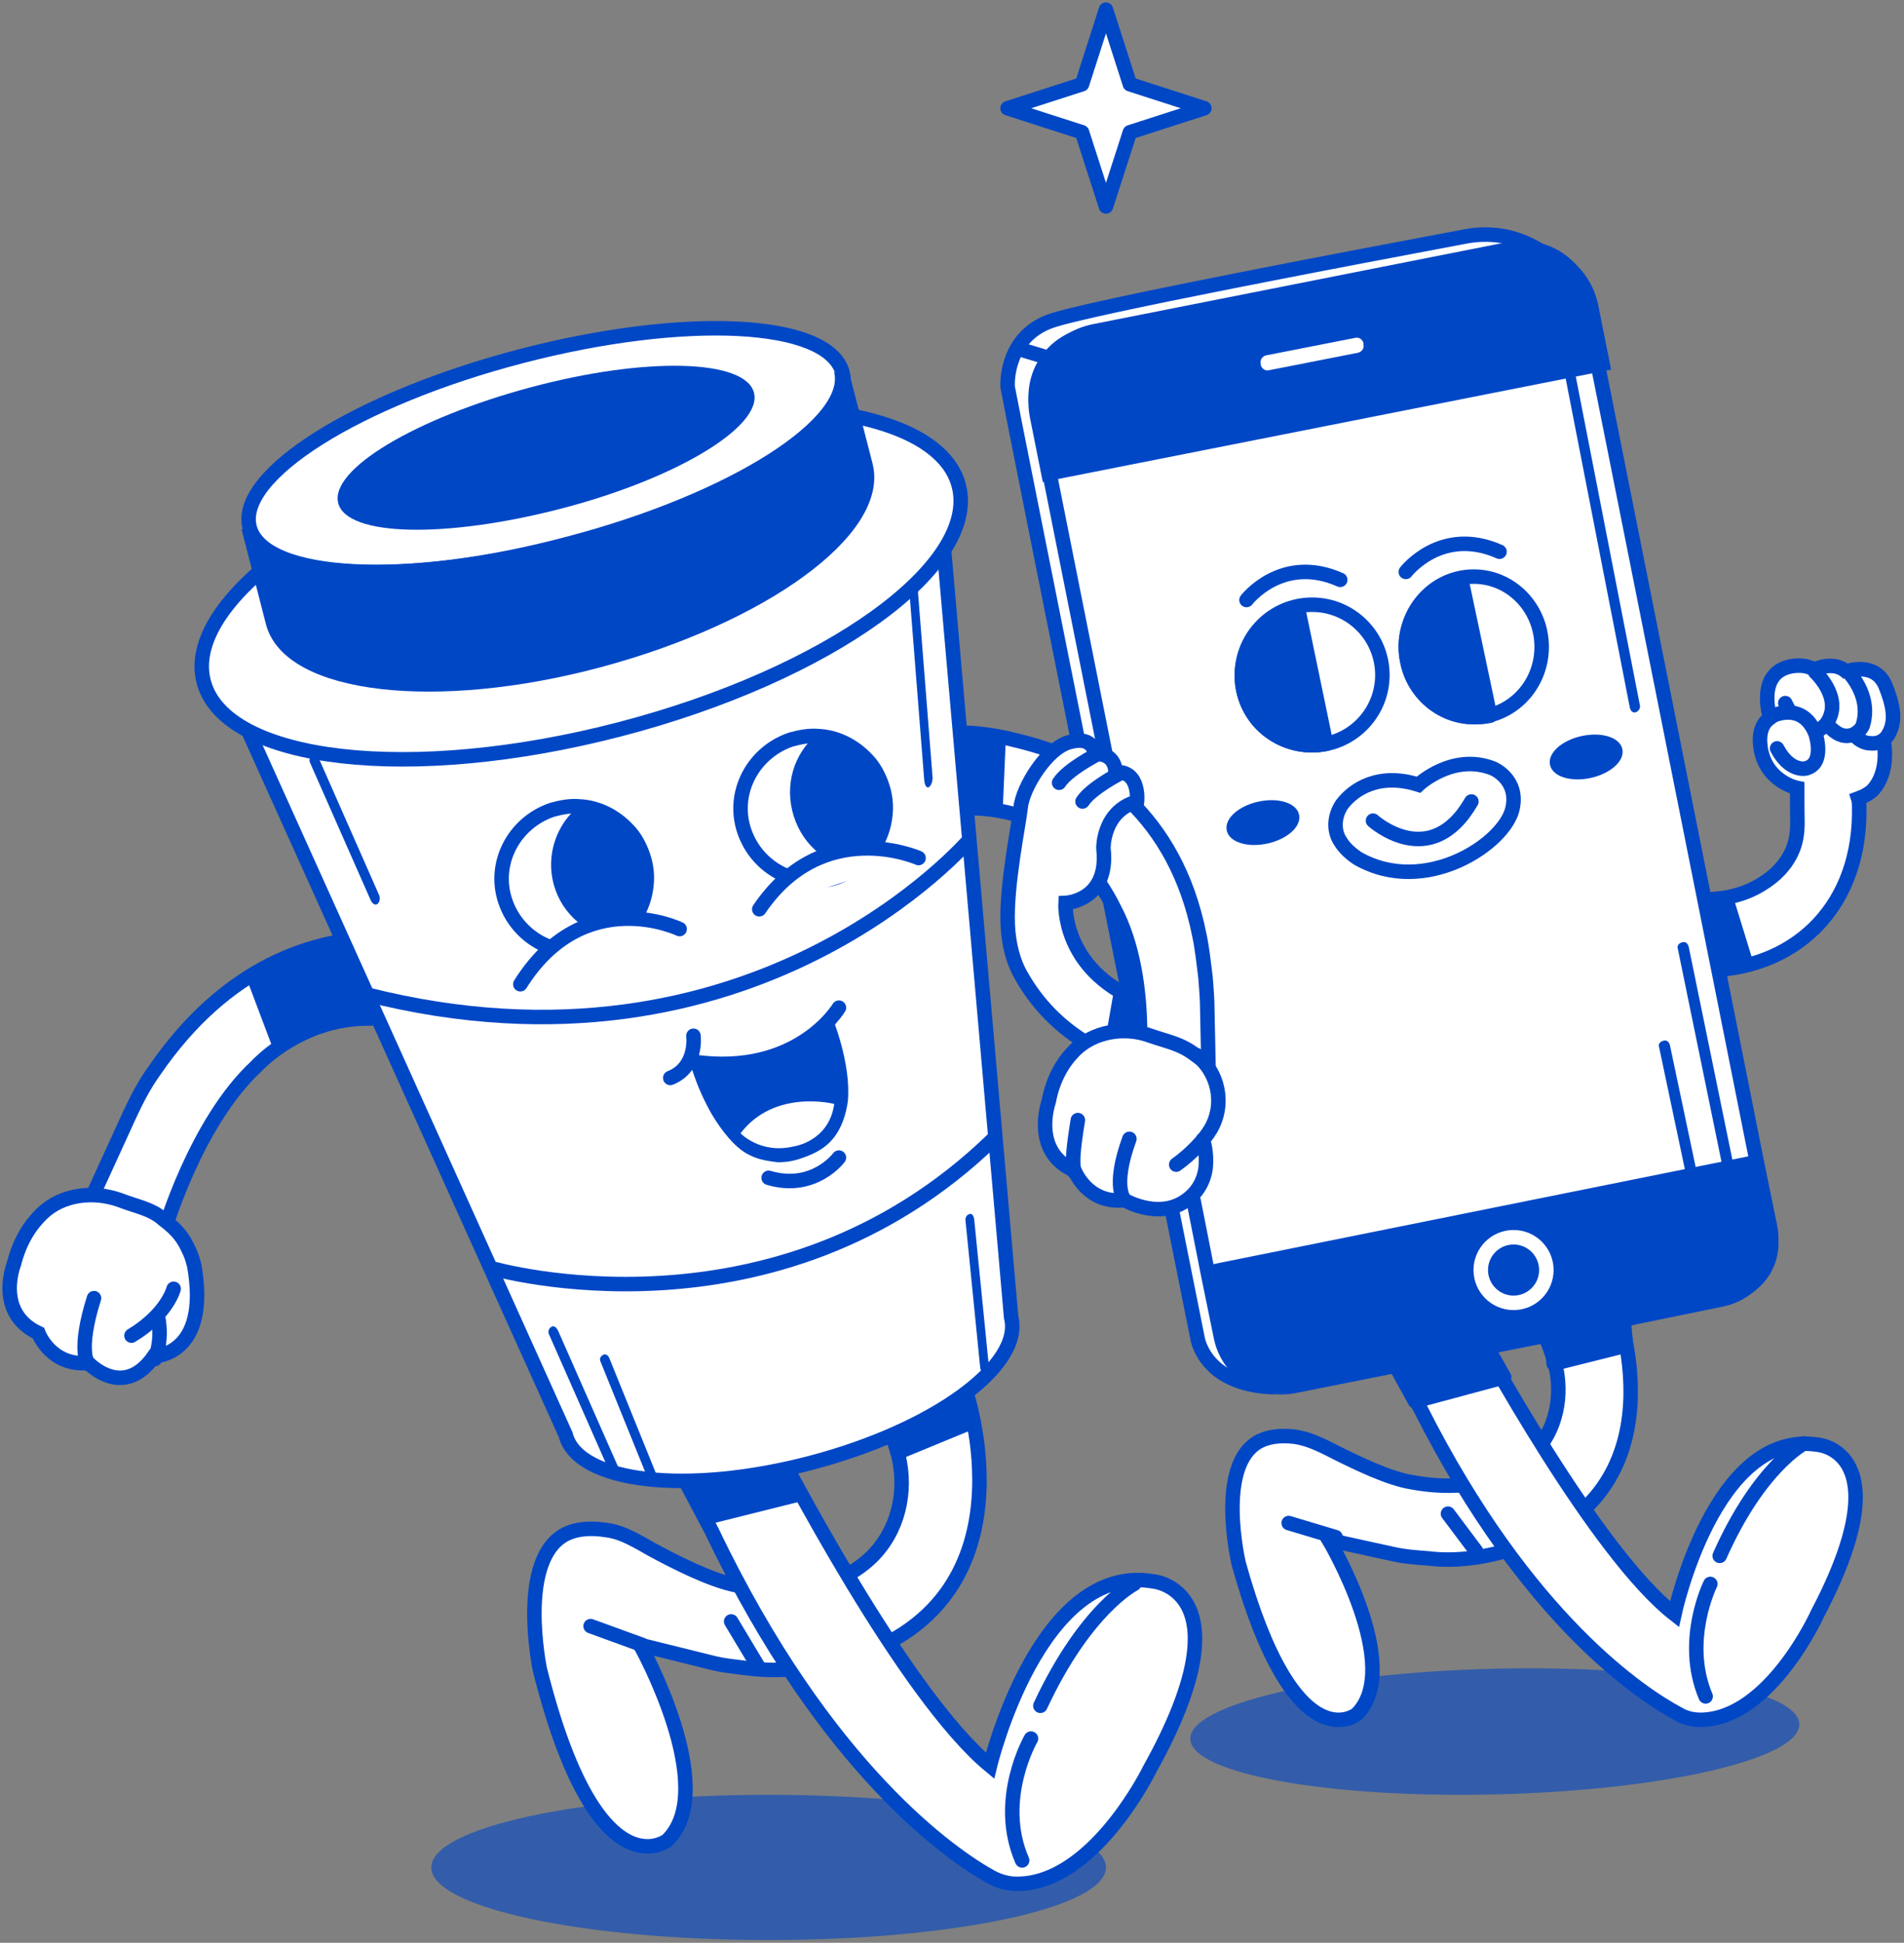 <?xml version="1.0" encoding="UTF-8"?> <svg xmlns="http://www.w3.org/2000/svg" width="394" height="402" viewBox="0 0 394 402" fill="none"><rect x="0" y="0" width="394" height="402" fill="#808080" stroke="none"/> <path d="M319.652 52.327L317.326 51.067C313.021 48.728 308.19 48.012 303.343 48.91C282.375 52.862 224.123 63.839 217.139 66.532C208.536 69.768 208.356 78.76 208.536 80.201C208.717 81.642 247.785 276.776 247.785 276.776C247.785 276.776 249.042 286.485 263.379 287.028C276.459 287.563 316.611 90.272 322.88 58.626C323.061 56.106 321.985 53.587 319.652 52.327Z" fill="white" stroke="#0047C6" stroke-width="3" stroke-miterlimit="10"></path> <path d="M230.314 176.508C232.722 176.508 234.677 174.556 234.677 172.145C234.677 169.734 232.722 167.782 230.314 167.782C227.906 167.782 225.951 169.734 225.951 172.145C225.951 174.548 227.906 176.508 230.314 176.508Z" fill="white" stroke="white" stroke-width="1.236" stroke-miterlimit="10"></path> <path d="M383.632 151.986C384.713 153.253 385.976 153.799 387.066 153.799C388.873 153.981 390.318 153.071 391.036 151.44C392.3 148.899 391.755 145.82 390.137 141.831C387.974 136.757 382.013 138.934 382.013 138.934C379.306 136.575 375.335 138.57 375.335 138.57C373.709 137.304 370.819 137.842 370.819 137.842C363.233 139.108 366.304 148.535 366.304 148.535C365.586 149.082 365.041 149.62 364.678 150.53C364.133 151.796 364.133 153.245 364.315 154.701C365.396 161.77 371.901 163.044 371.901 163.044C371.901 163.044 371.901 164.857 371.901 165.941C371.901 169.566 372.082 171.015 371.719 173.192C371.538 174.102 370.819 179.176 364.496 182.983C360.707 185.342 356.191 186.244 351.676 186.062C348.968 185.88 345.716 185.334 342.29 183.885L345.897 200.199C348.787 200.745 351.494 200.745 354.202 200.745C372.082 200.017 385.258 187.146 384.721 166.669C384.721 165.759 384.54 165.221 384.54 165.221C386.529 164.493 387.429 163.59 387.429 163.59C391.218 159.601 389.773 153.261 389.773 153.261" fill="white"></path> <path d="M383.632 151.986C384.713 153.253 385.976 153.799 387.066 153.799C388.873 153.981 390.318 153.071 391.036 151.44C392.3 148.899 391.755 145.82 390.137 141.831C387.974 136.757 382.013 138.934 382.013 138.934C379.306 136.575 375.335 138.57 375.335 138.57C373.709 137.304 370.819 137.842 370.819 137.842C363.233 139.108 366.304 148.535 366.304 148.535C365.586 149.082 365.041 149.62 364.678 150.53C364.133 151.796 364.133 153.245 364.315 154.701C365.396 161.77 371.901 163.044 371.901 163.044C371.901 163.044 371.901 164.857 371.901 165.941C371.901 169.566 372.082 171.015 371.719 173.192C371.538 174.102 370.819 179.176 364.496 182.983C360.707 185.342 356.191 186.244 351.676 186.062C348.968 185.88 345.716 185.334 342.29 183.885L345.897 200.199C348.787 200.745 351.494 200.745 354.202 200.745C372.082 200.017 385.258 187.146 384.721 166.669C384.721 165.759 384.54 165.221 384.54 165.221C386.529 164.493 387.429 163.59 387.429 163.59C391.218 159.601 389.773 153.261 389.773 153.261" stroke="#0047C6" stroke-width="3" stroke-miterlimit="10"></path> <path d="M366.527 148.25C366.527 148.25 372.93 144.851 375.7 151.838C375.7 151.838 377.782 158.074 373.626 159.015C373.626 159.015 370.334 159.774 367.738 154.857" stroke="#0047C6" stroke-width="3" stroke-miterlimit="10" stroke-linecap="round" stroke-linejoin="round"></path> <path d="M369.435 145.484L370.405 147.423" stroke="#0047C6" stroke-width="3" stroke-miterlimit="10" stroke-linecap="round" stroke-linejoin="round"></path> <path d="M382.146 138.698C382.146 138.698 387.46 143.68 385.471 150.093C385.137 150.979 383.975 152.052 382.647 152.23C381.485 152.409 379.99 152.052 378.161 149.914" fill="white"></path> <path d="M382.146 138.698C382.146 138.698 387.46 143.68 385.471 150.093C385.137 150.979 383.975 152.052 382.647 152.23C381.485 152.409 379.99 152.052 378.161 149.914" stroke="#0047C6" stroke-width="3" stroke-miterlimit="10"></path> <path d="M375.252 138.698C375.252 138.698 381.601 144.223 378.051 149.575C378.051 149.575 377.309 150.608 375.995 151.301" stroke="#0047C6" stroke-width="3" stroke-miterlimit="10"></path> <path opacity="0.6" d="M309.647 371.282C344.453 370.431 372.524 363.927 372.343 356.745C372.169 349.571 343.814 344.439 309.007 345.291C274.201 346.142 246.13 352.646 246.311 359.828C246.493 367.001 274.848 372.133 309.647 371.282Z" fill="#0047C6"></path> <path d="M334.217 269.578C334.217 269.578 349.793 309.411 312.481 320.638C307.231 322.267 301.252 323.176 295.456 322.448C292.922 322.267 290.562 322.085 288.211 321.547L274.987 318.653C274.987 318.653 290.562 344.91 280.783 354.683C280.783 354.683 267.923 365.182 256.331 323.539C256.331 323.539 251.437 302.896 260.678 298.192C262.491 297.282 264.843 296.927 267.923 297.282C270.275 297.646 272.271 298.366 276.436 300.54C280.783 302.714 287.482 305.971 292.194 306.699C299.986 308.146 310.303 307.964 317.193 300.903C322.086 296.017 323.535 288.593 321.722 281.889C321.001 279.533 320.091 277.002 318.642 274.283L334.217 269.578Z" fill="white" stroke="#0047C6" stroke-width="3" stroke-miterlimit="10"></path> <path d="M302.312 270.017C307.225 279.053 330.318 321.345 346.495 333.995C346.495 333.995 354.675 295.681 376.138 298.932C376.138 298.932 393.777 300.195 376.138 333.813C376.138 333.813 366.32 355.681 351.956 355.863C350.318 355.863 348.681 355.5 347.226 354.6C340.135 350.804 316.136 335.439 293.95 291.522L284.673 274.713C284.124 273.805 283.949 272.724 284.307 271.643C285.396 268.21 289.22 260.981 299.761 267.121C300.675 267.855 301.581 268.754 302.312 270.017Z" fill="white" stroke="#0047C6" stroke-width="3" stroke-miterlimit="10"></path> <path d="M373.313 298.663C373.313 298.663 364.116 303.35 355.862 321.931L373.313 298.663Z" fill="white"></path> <path d="M373.313 298.663C373.313 298.663 364.116 303.35 355.862 321.931" stroke="#0047C6" stroke-width="3" stroke-miterlimit="10" stroke-linecap="round" stroke-linejoin="round"></path> <path d="M276.365 318.053L266.67 315.144" stroke="#0047C6" stroke-width="3" stroke-miterlimit="10" stroke-linecap="round"></path> <path d="M353.924 327.747C353.924 327.747 348.084 339.475 352.953 351.015L353.924 327.747Z" fill="white"></path> <path d="M353.924 327.747C353.924 327.747 348.084 339.475 352.953 351.015" stroke="#0047C6" stroke-width="3" stroke-miterlimit="10" stroke-linecap="round" stroke-linejoin="round"></path> <path d="M287.029 279.42L292.807 289.938L311.266 284.971L306.417 276.365L287.029 279.42Z" fill="#0047C6" stroke="#0047C6" stroke-width="3" stroke-miterlimit="10" stroke-linecap="round" stroke-linejoin="round"></path> <path d="M321.504 282.182L336.473 278.424L335.747 270.548L320.961 275.736L321.504 282.182Z" fill="#0047C6" stroke="#0047C6" stroke-width="3" stroke-miterlimit="10" stroke-linecap="round" stroke-linejoin="round"></path> <path d="M299.632 313.205L305.449 320.961" stroke="#0047C6" stroke-width="3" stroke-miterlimit="10" stroke-linecap="round" stroke-linejoin="round"></path> <path d="M240.065 214.25L245.102 238.958V239.139L246.721 247.078L249.959 263.492L252.654 276.661C254.092 283.694 260.921 288.208 267.93 286.758L290.577 282.245L309.272 278.457L322.034 275.929L323.472 275.566L337.852 272.684L338.575 272.502L356.193 268.895C363.202 267.454 367.697 260.601 366.259 253.741L363.564 240.572L330.662 75.542L328.328 63.642V63.46L327.966 61.838C326.709 55.167 320.415 50.654 313.767 51.559C313.405 51.559 313.052 51.74 312.871 51.74L224.616 69.415C224.255 69.415 223.901 69.596 223.72 69.596C217.253 71.4 213.293 77.889 214.55 84.569L214.911 86.01C214.911 86.191 214.911 86.191 214.911 86.372L217.245 98.273L228.749 155.99" fill="white"></path> <path d="M240.065 214.25L245.102 238.958V239.139L246.721 247.078L249.959 263.492L252.654 276.661C254.092 283.694 260.921 288.208 267.93 286.758L290.577 282.245L309.272 278.457L322.034 275.929L323.472 275.566L337.852 272.684L338.575 272.502L356.193 268.895C363.202 267.454 367.697 260.601 366.259 253.741L363.564 240.572L330.662 75.542L328.328 63.642V63.46L327.966 61.838C326.709 55.167 320.415 50.654 313.767 51.559C313.405 51.559 313.052 51.74 312.871 51.74L224.616 69.415C224.255 69.415 223.901 69.596 223.72 69.596C217.253 71.4 213.293 77.889 214.55 84.569L214.911 86.01C214.911 86.191 214.911 86.191 214.911 86.372L217.245 98.273L228.749 155.99" stroke="#0047C6" stroke-width="3" stroke-miterlimit="10"></path> <path d="M216.966 97.979L214.614 86.192C212.983 78.155 218.233 70.125 226.571 68.52L311.338 51.736C319.486 50.13 327.642 55.306 329.274 63.515L331.625 75.294L216.966 97.979Z" fill="#0047C6" stroke="#0047C6" stroke-width="3" stroke-miterlimit="10"></path> <path d="M363.282 240.494L366.296 255.139C367.539 260.962 363.636 266.778 357.789 267.843L267.982 285.838C261.608 287.075 255.407 283.012 253.991 276.664L251.158 263.084L363.282 240.494Z" fill="#0047C6" stroke="#0047C6" stroke-width="3" stroke-miterlimit="10"></path> <path d="M313.205 269.578C316.957 269.578 319.992 266.539 319.992 262.792C319.992 259.045 316.949 256.006 313.205 256.006C309.453 256.006 306.419 259.045 306.419 262.792C306.419 266.539 309.461 269.578 313.205 269.578Z" fill="#0047C6" stroke="white" stroke-width="3" stroke-miterlimit="10" stroke-linecap="round" stroke-linejoin="round"></path> <path d="M281.038 72.984L262.554 76.615C261.818 76.797 261.075 76.251 260.889 75.529V75.164C260.703 74.435 261.261 73.713 261.996 73.531L280.481 69.9C281.216 69.717 281.96 70.264 282.146 70.986V71.35C282.331 72.08 281.774 72.801 281.038 72.984Z" fill="white"></path> <path d="M338.505 147.377C337.974 147.558 337.452 147.196 337.275 146.471L323.915 77.956C323.738 77.413 324.091 76.878 324.791 76.697C325.321 76.516 325.844 76.878 326.021 77.602L339.381 146.117C339.389 146.66 339.035 147.204 338.505 147.377Z" fill="#0047C6"></path> <path d="M357.776 242.386C357.206 242.57 356.644 242.201 356.453 241.463L347.186 196.259C346.995 195.705 347.376 195.16 348.128 194.975C348.698 194.79 349.261 195.16 349.451 195.898L358.719 241.102C358.917 241.648 358.537 242.386 357.776 242.386Z" fill="#0047C6"></path> <path d="M350.077 243.356C349.51 243.538 348.95 243.173 348.761 242.442L343.307 216.605C343.118 216.057 343.497 215.516 344.245 215.334C344.813 215.151 345.372 215.516 345.561 216.247L351.015 242.084C351.015 242.625 350.645 243.173 350.077 243.356Z" fill="#0047C6"></path> <path opacity="0.6" d="M159.057 401.429C197.606 401.429 228.86 394.697 228.86 386.402C228.86 378.106 197.606 371.375 159.057 371.375C120.507 371.375 89.254 378.106 89.254 386.402C89.254 394.697 120.507 401.429 159.057 401.429Z" fill="#0047C6"></path> <path d="M199.625 287.029C199.625 287.029 215.692 332.018 174.176 343.621C168.218 345.253 161.724 345.982 155.221 345.253C152.514 344.888 149.808 344.706 147.101 343.986L132.479 340.358C132.479 340.358 149.09 370.107 138.073 380.808C138.073 380.808 123.451 392.237 111.717 345.435C111.717 345.435 106.84 322.22 117.312 317.317C119.3 316.406 122.007 316.05 125.432 316.588C128.138 316.953 130.127 317.856 134.814 320.58C139.51 323.123 146.912 326.933 152.325 328.018C160.99 329.832 172.361 329.832 180.308 322.212C185.902 316.771 187.71 308.605 185.902 301.167C185.184 298.625 184.277 295.726 182.651 292.645L199.625 287.029Z" fill="white" stroke="#0047C6" stroke-width="3" stroke-miterlimit="10"></path> <path d="M157.278 293.098C162.368 303.159 187.243 350.789 204.861 365.347C204.861 365.347 215.031 322.928 238.826 327.245C238.826 327.245 258.437 329.222 237.921 366.069C237.921 366.069 226.298 389.974 210.315 389.794C208.497 389.794 206.687 389.252 205.051 388.357C197.239 384.041 170.911 366.249 147.298 316.822L137.31 297.948C136.762 296.873 136.588 295.609 136.945 294.534C138.398 290.579 142.757 282.848 154.38 289.864C155.643 290.759 156.548 291.842 157.278 293.098Z" fill="white" stroke="#0047C6" stroke-width="3" stroke-miterlimit="10"></path> <path d="M234.677 327.747C234.677 327.747 224.713 332.751 215.287 352.954L234.677 327.747Z" fill="white"></path> <path d="M234.677 327.747C234.677 327.747 224.713 332.751 215.287 352.954" stroke="#0047C6" stroke-width="3" stroke-miterlimit="10" stroke-linecap="round" stroke-linejoin="round"></path> <path d="M132.881 340.351L122.216 336.473" stroke="#0047C6" stroke-width="3" stroke-miterlimit="10" stroke-linecap="round"></path> <path d="M213.348 359.741C213.348 359.741 206.018 372.344 211.513 384.947L213.348 359.741Z" fill="white"></path> <path d="M213.348 359.741C213.348 359.741 206.018 372.344 211.513 384.947" stroke="#0047C6" stroke-width="3" stroke-miterlimit="10" stroke-linecap="round" stroke-linejoin="round"></path> <path d="M140.637 303.431L146.238 315.144L165.843 310.236L160.946 300.602L140.637 303.431Z" fill="#0047C6" stroke="#0047C6" stroke-width="0.755" stroke-miterlimit="10" stroke-linecap="round" stroke-linejoin="round"></path> <path d="M186.283 301.571L201.714 295.216L200.488 287.999L185.233 294.871L186.283 301.571Z" fill="#0047C6" stroke="#0047C6" stroke-width="0.725" stroke-miterlimit="10" stroke-linecap="round" stroke-linejoin="round"></path> <path d="M17.512 251.012L26.883 230.53C28.326 227.424 29.95 224.31 31.928 221.571C62.037 177.686 104.765 199.262 104.765 199.262L103.867 221.755C73.758 197.433 53.02 220.661 53.02 220.661C40.401 232.367 33.906 255.036 33.906 255.036" fill="white"></path> <path d="M17.512 251.012L26.883 230.53C28.326 227.424 29.95 224.31 31.928 221.571C62.037 177.686 104.765 199.262 104.765 199.262L103.867 221.755C73.758 197.433 53.02 220.661 53.02 220.661C40.401 232.367 33.906 255.036 33.906 255.036" stroke="#0047C6" stroke-width="3" stroke-miterlimit="10"></path> <path d="M24.8 248.315C19.366 246.373 12.839 247.082 8.672 251.135C6.319 253.432 4.141 256.607 2.873 261.546C2.873 261.546 -1.111 271.602 7.943 275.84C7.943 275.84 10.478 282.722 18.273 282.021C18.273 282.021 25.521 289.788 31.867 280.61C31.867 280.61 43.464 280.61 40.2 261.901C40.018 261.369 39.836 260.136 38.933 258.371C38.03 256.429 36.937 254.665 33.863 252.368C31.328 250.08 28.429 249.725 24.8 248.315Z" fill="white" stroke="#0047C6" stroke-width="3" stroke-miterlimit="10"></path> <path d="M18.186 282.182C18.186 282.182 16.02 279.427 19.451 268.609L18.186 282.182Z" fill="white"></path> <path d="M18.186 282.182C18.186 282.182 16.02 279.427 19.451 268.609" stroke="#0047C6" stroke-width="3" stroke-miterlimit="10" stroke-linecap="round" stroke-linejoin="round"></path> <path d="M35.932 266.67C35.932 266.67 34.633 271.888 27.207 276.365L35.932 266.67Z" fill="white"></path> <path d="M35.932 266.67C35.932 266.67 34.633 271.888 27.207 276.365" stroke="#0047C6" stroke-width="3" stroke-miterlimit="10" stroke-linecap="round" stroke-linejoin="round"></path> <path d="M32.054 281.212C32.054 281.212 33.713 277.472 32.691 272.487" stroke="#0047C6" stroke-width="3" stroke-miterlimit="10" stroke-linecap="round" stroke-linejoin="round"></path> <path d="M52.413 201.914L57.822 216.257C57.822 216.257 65.218 210.925 75.681 210.74V194.928C75.681 195.105 63.412 196.028 52.413 201.914Z" fill="#0047C6" stroke="#0047C6" stroke-width="3" stroke-miterlimit="10"></path> <path d="M226.921 181.907C229.245 185.154 230.497 187.866 230.497 187.866C238.731 203.212 235.154 225.952 235.154 225.952H250.189L249.829 208.982C249.829 206.814 249.648 204.646 249.468 202.306C249.108 199.421 248.756 196.165 248.216 193.643C245.712 181.008 240.335 172.165 233.894 165.843" fill="white"></path> <path d="M226.921 181.907C229.245 185.154 230.497 187.866 230.497 187.866C238.731 203.212 235.154 225.952 235.154 225.952H250.189L249.829 208.982C249.829 206.814 249.648 204.646 249.468 202.306C249.108 199.421 248.756 196.165 248.216 193.643C245.712 181.008 240.335 172.165 233.894 165.843" stroke="#0047C6" stroke-width="3" stroke-miterlimit="10"></path> <path d="M218.195 155.598C214.901 154.346 211.431 153.446 208.321 152.733C205.762 152.193 203.379 151.841 201.004 151.661H200.821C200.637 151.661 200.453 151.661 200.269 151.661C197.526 151.481 195.152 151.301 193.137 151.301C192.953 151.301 192.769 151.301 192.409 151.301C192.225 151.301 192.041 151.301 191.857 151.301C190.946 151.301 190.026 151.301 189.115 151.301C188.931 151.301 188.747 151.301 188.563 151.301C188.379 151.301 188.195 151.301 188.011 151.301C186.364 151.481 185.453 151.481 185.453 151.481L179.416 172.63C184.717 170.117 189.475 168.685 193.864 167.973C194.048 167.973 194.232 167.973 194.416 167.793C194.6 167.793 194.784 167.793 194.968 167.613C201.372 166.72 206.673 167.433 211.247 168.865" fill="white"></path> <path d="M218.195 155.598C214.901 154.346 211.431 153.446 208.321 152.733C205.762 152.193 203.379 151.841 201.004 151.661H200.821C200.637 151.661 200.453 151.661 200.269 151.661C197.526 151.481 195.152 151.301 193.137 151.301C192.953 151.301 192.769 151.301 192.409 151.301C192.225 151.301 192.041 151.301 191.857 151.301C190.946 151.301 190.026 151.301 189.115 151.301C188.931 151.301 188.747 151.301 188.563 151.301C188.379 151.301 188.195 151.301 188.011 151.301C186.364 151.481 185.453 151.481 185.453 151.481L179.416 172.63C184.717 170.117 189.475 168.685 193.864 167.973C194.048 167.973 194.232 167.973 194.416 167.793C194.6 167.793 194.784 167.793 194.968 167.613C201.372 166.72 206.673 167.433 211.247 168.865" stroke="#0047C6" stroke-width="3" stroke-miterlimit="10"></path> <path d="M51.444 151.398L117.054 296.871C119.582 306.85 142.356 309.385 167.848 302.676C193.331 295.968 211.767 282.543 209.238 272.563L195.323 113.491L51.444 151.398Z" fill="white" stroke="#0047C6" stroke-width="3" stroke-miterlimit="10"></path> <path d="M128.263 150.899C171.408 139.67 202.807 117.073 198.392 100.433C193.984 83.786 155.428 79.399 112.291 90.628C69.146 101.856 37.747 124.454 42.163 141.093C46.579 157.733 85.118 162.127 128.263 150.899Z" fill="white" stroke="#0047C6" stroke-width="3" stroke-miterlimit="10"></path> <path d="M78.111 187.039C77.688 187.37 77.095 187.07 76.713 186.281L64.214 157.939C63.889 157.355 64.044 156.653 64.629 156.282C65.052 155.95 65.646 156.25 66.028 157.039L78.526 185.381C78.689 186.005 78.534 186.707 78.111 187.039Z" fill="#0047C6"></path> <path d="M127.555 305.316C127.132 305.648 126.539 305.348 126.157 304.558L113.658 276.216C113.333 275.632 113.488 274.93 114.073 274.559C114.496 274.228 115.089 274.527 115.472 275.317L127.97 303.659C128.132 304.29 127.978 304.993 127.555 305.316Z" fill="#0047C6"></path> <path d="M203.821 284.078C203.37 284.266 202.947 283.821 202.831 282.97L199.801 252.652C199.677 252.012 200.005 251.388 200.602 251.201C201.054 251.013 201.476 251.458 201.593 252.309L204.623 282.626C204.593 283.267 204.273 283.891 203.821 284.078Z" fill="#0047C6"></path> <path d="M135.231 306.31C134.796 306.582 134.252 306.334 133.952 305.669L124.271 281.745C124.003 281.249 124.208 280.664 124.8 280.351C125.235 280.079 125.78 280.327 126.08 280.992L135.76 304.916C135.87 305.445 135.665 306.037 135.231 306.31Z" fill="#0047C6"></path> <path d="M192.218 162.871C191.784 163.134 191.372 162.569 191.257 161.469L188.168 122.246C188.046 121.418 188.358 120.597 188.938 120.341C189.373 120.078 189.785 120.643 189.899 121.743L192.989 160.966C192.966 161.787 192.661 162.607 192.218 162.871Z" fill="#0047C6"></path> <path d="M51.668 109.158C54.55 119.959 84.27 121.398 118.141 112.577C152.003 103.757 177.226 87.735 174.344 77.106C171.462 66.304 141.742 64.866 107.872 73.686C74.002 82.515 48.786 98.356 51.668 109.158Z" fill="white" stroke="#0047C6" stroke-width="3" stroke-miterlimit="10"></path> <path d="M51.444 109.163L56.481 128.778C59.905 142.039 90.147 145.672 124.001 136.59C157.848 127.508 182.516 109.527 179.1 96.266L174.054 76.65C176.935 87.549 151.732 103.531 117.877 112.438C84.031 121.52 54.325 120.061 51.444 109.163Z" fill="#0047C6"></path> <path d="M51.444 109.163L56.481 128.778C59.905 142.039 90.147 145.672 124.001 136.59C157.848 127.508 182.516 109.527 179.1 96.266L174.054 76.65C176.935 87.549 151.732 103.531 117.877 112.438C84.031 121.52 54.325 120.061 51.444 109.163Z" stroke="#0047C6" stroke-width="3" stroke-miterlimit="10"></path> <path d="M69.991 104.114C71.8 111.06 92.399 111.427 116.261 105.207C140.124 98.987 157.83 88.2 156.021 81.254C154.212 74.307 133.613 73.756 109.751 80.16C85.897 86.563 68.182 97.167 69.991 104.114Z" fill="#0047C6"></path> <path d="M200.745 173.599C200.745 173.599 156.092 226.159 75.681 205.72" stroke="#0047C6" stroke-width="3" stroke-miterlimit="10"></path> <path d="M101.857 262.445C101.857 262.445 160.468 279.471 205.592 235.646" stroke="#0047C6" stroke-width="3" stroke-miterlimit="10"></path> <path d="M262.159 174.284C266.151 173.43 269.015 170.914 268.562 168.66C268.109 166.405 264.508 165.274 260.516 166.128C256.524 166.983 253.661 169.498 254.114 171.753C254.567 174.007 258.167 175.138 262.159 174.284Z" fill="#0047C6" stroke="#0047C6" stroke-width="0.551" stroke-miterlimit="10"></path> <path d="M329.054 160.712C333.038 159.857 335.909 157.342 335.456 155.087C335.003 152.832 331.403 151.701 327.411 152.555C323.426 153.41 320.555 155.926 321.008 158.18C321.469 160.427 325.069 161.566 329.054 160.712Z" fill="#0047C6" stroke="#0047C6" stroke-width="0.551" stroke-miterlimit="10"></path> <path d="M277.691 166.461C280.055 163.303 285.34 159.771 293.53 162.369C293.53 162.369 300.63 155.679 309.003 159.024C309.003 159.024 314.28 161.257 313.007 167.208C311.55 174.459 294.979 185.615 280.962 177.617C280.962 177.617 278.598 176.132 277.5 174.272C275.868 172.039 276.051 168.881 277.691 166.461Z" fill="white" stroke="#0047C6" stroke-width="3" stroke-miterlimit="10"></path> <path d="M284.12 169.808C284.12 169.808 296.013 180.564 304.48 165.843" stroke="#0047C6" stroke-width="3" stroke-miterlimit="10" stroke-linecap="round" stroke-linejoin="round"></path> <path d="M304.964 148.393C312.728 148.393 319.022 141.881 319.022 133.85C319.022 125.819 312.728 119.308 304.964 119.308C297.2 119.308 290.907 125.819 290.907 133.85C290.907 141.881 297.2 148.393 304.964 148.393Z" fill="white" stroke="#0047C6" stroke-width="3" stroke-miterlimit="10" stroke-linecap="round" stroke-linejoin="round"></path> <path d="M302.481 120.277L308.358 148.091C300.457 149.704 292.75 144.682 291.281 136.965C289.442 129.248 294.58 121.711 302.481 120.277Z" fill="#0047C6" stroke="#0047C6" stroke-width="3" stroke-miterlimit="10" stroke-linecap="round" stroke-linejoin="round"></path> <path d="M271.517 154.209C279.546 154.209 286.06 147.695 286.06 139.667C286.06 131.632 279.546 125.125 271.517 125.125C263.489 125.125 256.975 131.632 256.975 139.667C256.975 147.695 263.481 154.209 271.517 154.209Z" fill="white" stroke="#0047C6" stroke-width="3" stroke-miterlimit="10" stroke-linecap="round" stroke-linejoin="round"></path> <path d="M268.65 126.094L274.426 153.914C266.48 155.497 258.904 150.569 257.279 142.818C255.653 135.075 260.704 127.678 268.65 126.094Z" fill="#0047C6" stroke="#0047C6" stroke-width="3" stroke-miterlimit="10" stroke-linecap="round" stroke-linejoin="round"></path> <path d="M257.944 124.155C257.944 124.155 265.261 114.608 277.334 119.977" stroke="#0047C6" stroke-width="3" stroke-miterlimit="10" stroke-linecap="round"></path> <path d="M290.907 118.339C290.907 118.339 298.223 108.791 310.297 114.16" stroke="#0047C6" stroke-width="3" stroke-miterlimit="10" stroke-linecap="round"></path> <path d="M173.599 208.501C173.599 208.501 165.141 222.771 143.545 219.702" stroke="#0047C6" stroke-width="3" stroke-miterlimit="10" stroke-linecap="round"></path> <path d="M172.198 210.44C172.198 210.44 176.17 220.036 175.451 227.814C175.088 230.526 174.188 233.427 172.38 235.601C170.935 237.411 168.772 238.676 166.056 239.585C164.066 240.312 162.448 240.494 160.995 240.494C157.924 240.13 156.479 239.767 154.497 238.684C151.971 237.237 149.444 234.154 147.273 230.534C143.665 224.194 142.576 218.945 142.576 218.945C142.576 218.945 149.073 221.119 157.024 219.127C164.974 217.135 172.198 210.44 172.198 210.44Z" fill="#0047C6"></path> <path d="M143.499 214.318C143.499 214.318 144.354 220.817 138.698 223.043" stroke="#0047C6" stroke-width="3" stroke-miterlimit="10" stroke-linecap="round"></path> <path d="M172.63 228.426C172.63 228.426 160.313 225.219 153.24 234.5C153.24 234.5 157.406 238.887 164.289 237.199C164.297 237.206 171.544 236.196 172.63 228.426Z" fill="white"></path> <path d="M173.599 239.524C173.599 239.524 168.46 246.502 159.057 243.714" stroke="#0047C6" stroke-width="3" stroke-miterlimit="10" stroke-linecap="round" stroke-linejoin="round"></path> <path d="M200.906 166.517L206.871 167.782L207.531 152.566L199.775 151.301L200.906 166.517Z" fill="#0047C6" stroke="#0047C6" stroke-width="1.236" stroke-miterlimit="10" stroke-linecap="round" stroke-linejoin="round"></path> <path d="M133.13 177.225C134.019 179.9 134.019 182.403 133.489 184.907C132.779 188.12 130.992 191.162 128.495 193.299C127.068 194.547 125.461 195.444 123.495 196.153C115.646 198.657 107.251 194.367 104.575 186.506C101.899 178.644 106.362 170.252 114.21 167.577C116.176 167.039 117.955 166.68 119.921 166.86C123.666 167.039 127.239 168.825 129.915 171.679C131.343 173.114 132.412 175.08 133.13 177.225Z" fill="white" stroke="#0047C6" stroke-width="3" stroke-miterlimit="10"></path> <path d="M132.962 177.645C133.856 180.158 134.036 182.843 133.676 185.356C133.134 188.581 131.526 191.634 129.008 193.958C123.086 193.778 117.524 190.013 115.375 184.095C113.218 178.178 115.014 171.727 119.321 167.782C123.086 167.962 126.859 169.575 129.55 172.268C130.985 173.7 132.24 175.493 132.962 177.645Z" fill="#0047C6" stroke="#0047C6" stroke-width="0.847" stroke-miterlimit="10"></path> <path d="M182.573 162.686C183.463 165.368 183.463 167.863 182.932 170.367C182.222 173.579 180.436 176.62 177.939 178.757C176.511 180.005 174.904 180.901 172.938 181.611C165.09 184.114 156.695 179.825 154.019 171.965C151.343 164.105 155.806 155.714 163.654 153.032C165.62 152.494 167.399 152.143 169.365 152.314C173.11 152.494 176.683 154.279 179.359 157.133C180.787 158.576 181.863 160.541 182.573 162.686Z" fill="white" stroke="#0047C6" stroke-width="3" stroke-miterlimit="10"></path> <path d="M182.571 162.908C183.463 165.655 183.463 168.226 182.931 170.797C182.219 174.098 180.426 177.221 177.92 179.416C172.009 179.048 166.638 175.011 164.665 168.779C162.692 162.539 164.665 156.123 169.324 152.271C173.082 152.455 176.668 154.289 179.353 157.221C180.778 158.686 181.858 160.705 182.571 162.908Z" fill="#0047C6" stroke="#0047C6" stroke-width="0.847" stroke-miterlimit="10"></path> <path d="M190.08 177.541C190.08 177.541 170.268 168.708 157.118 188.142L190.08 177.541Z" fill="white"></path> <path d="M190.08 177.541C190.08 177.541 170.268 168.708 157.118 188.142" stroke="#0047C6" stroke-width="3" stroke-miterlimit="10" stroke-linecap="round" stroke-linejoin="round"></path> <path d="M140.636 192.238C140.636 192.238 120.824 182.725 107.674 203.653L140.636 192.238Z" fill="white"></path> <path d="M140.636 192.238C140.636 192.238 120.824 182.725 107.674 203.653" stroke="#0047C6" stroke-width="3" stroke-miterlimit="10" stroke-linecap="round" stroke-linejoin="round"></path> <path d="M151.301 335.503L157.118 345.198" stroke="#0047C6" stroke-width="3" stroke-miterlimit="10" stroke-linecap="round" stroke-linejoin="round"></path> <path d="M233.853 220.135C229.932 218.343 218.52 214.761 211.207 201.681C209.781 199.17 208.713 195.588 208.534 191.293C208.175 183.228 210.849 170.509 211.207 167.106C211.566 162.984 216.734 154.567 221.552 153.495C226.37 152.243 226.549 156.006 226.549 156.006C231.008 155.826 230.829 159.769 230.829 159.769C235.997 159.409 235.288 165.862 235.288 165.862C228.155 167.834 228.334 175.539 228.334 175.539C229.581 186.467 220.492 186.827 220.492 186.827C220.492 186.827 219.603 200.438 235.646 207.071" fill="white"></path> <path d="M233.853 220.135C229.932 218.343 218.52 214.761 211.207 201.681C209.781 199.17 208.713 195.588 208.534 191.293C208.175 183.228 210.849 170.509 211.207 167.106C211.566 162.984 216.734 154.567 221.552 153.495C226.37 152.243 226.549 156.006 226.549 156.006C231.008 155.826 230.829 159.769 230.829 159.769C235.997 159.409 235.288 165.862 235.288 165.862C228.155 167.834 228.334 175.539 228.334 175.539C229.581 186.467 220.492 186.827 220.492 186.827C220.492 186.827 219.603 200.438 235.646 207.071" stroke="#0047C6" stroke-width="3" stroke-miterlimit="10"></path> <path d="M226.921 156.148C226.921 156.148 220.911 159.225 219.165 161.965L226.921 156.148Z" fill="white"></path> <path d="M226.921 156.148C226.921 156.148 220.911 159.225 219.165 161.965" stroke="#0047C6" stroke-width="3" stroke-miterlimit="10" stroke-linecap="round" stroke-linejoin="round"></path> <path d="M231.768 160.026C231.768 160.026 225.758 163.103 224.012 165.843L231.768 160.026Z" fill="white"></path> <path d="M231.768 160.026C231.768 160.026 225.758 163.103 224.012 165.843" stroke="#0047C6" stroke-width="3" stroke-miterlimit="10" stroke-linecap="round" stroke-linejoin="round"></path> <path d="M243.398 240.979C246.429 238.83 249.282 235.789 250.528 233.64C253.56 228.45 252.134 221.829 247.497 218.249C247.497 218.249 250.349 220.578 247.318 218.249C244.286 215.92 241.613 215.56 238.052 214.309C232.706 212.34 226.285 213.418 222.365 217.35C220.051 219.679 217.908 223.08 217.019 227.91C217.019 227.91 213.279 238.291 222.365 242.23C222.365 242.23 225.038 249.21 232.706 248.319C232.706 248.319 240.554 252.97 246.429 247.6C248.035 246.17 249.102 244.2 249.461 241.871C249.64 240.26 249.64 238.111 248.923 235.781" fill="white"></path> <path d="M243.398 240.979C246.429 238.83 249.282 235.789 250.528 233.64C253.56 228.45 252.134 221.829 247.497 218.249C247.497 218.249 250.349 220.578 247.318 218.249C244.286 215.92 241.613 215.56 238.052 214.309C232.706 212.34 226.285 213.418 222.365 217.35C220.051 219.679 217.908 223.08 217.019 227.91C217.019 227.91 213.279 238.291 222.365 242.23C222.365 242.23 225.038 249.21 232.706 248.319C232.706 248.319 240.554 252.97 246.429 247.6C248.035 246.17 249.102 244.2 249.461 241.871C249.64 240.26 249.64 238.111 248.923 235.781" stroke="#0047C6" stroke-width="3" stroke-miterlimit="10" stroke-linecap="round" stroke-linejoin="round"></path> <path d="M232.692 248.25C232.692 248.25 230.047 245.692 233.707 235.646L232.692 248.25Z" fill="white"></path> <path d="M232.692 248.25C232.692 248.25 230.047 245.692 233.707 235.646" stroke="#0047C6" stroke-width="3" stroke-miterlimit="10" stroke-linecap="round" stroke-linejoin="round"></path> <path d="M222.268 242.433C221.934 240.509 221.934 238.585 223.043 231.768L222.268 242.433Z" fill="white"></path> <path d="M222.268 242.433C221.934 240.509 221.934 238.585 223.043 231.768" stroke="#0047C6" stroke-width="3" stroke-miterlimit="10" stroke-linecap="round" stroke-linejoin="round"></path> <path d="M358.547 185.233L362.649 198.565L355.938 199.775L352.954 186.095L358.547 185.233Z" fill="#0047C6"></path> <path d="M230.565 204.623L228.86 214.318L229.803 214.13L235.862 213.943L236.616 207.789L230.565 204.623Z" fill="#0047C6"></path> <path d="M209.47 71.803L219.165 74.712" stroke="#0047C6" stroke-width="3" stroke-miterlimit="10"></path> <path d="M223.904 17.433L228.86 2L233.816 17.433L249.219 22.399L233.816 27.364L228.86 42.718L223.904 27.364L208.501 22.399L223.904 17.433Z" fill="white" stroke="#0047C6" stroke-width="3" stroke-miterlimit="10" stroke-linecap="round" stroke-linejoin="round"></path> </svg> 